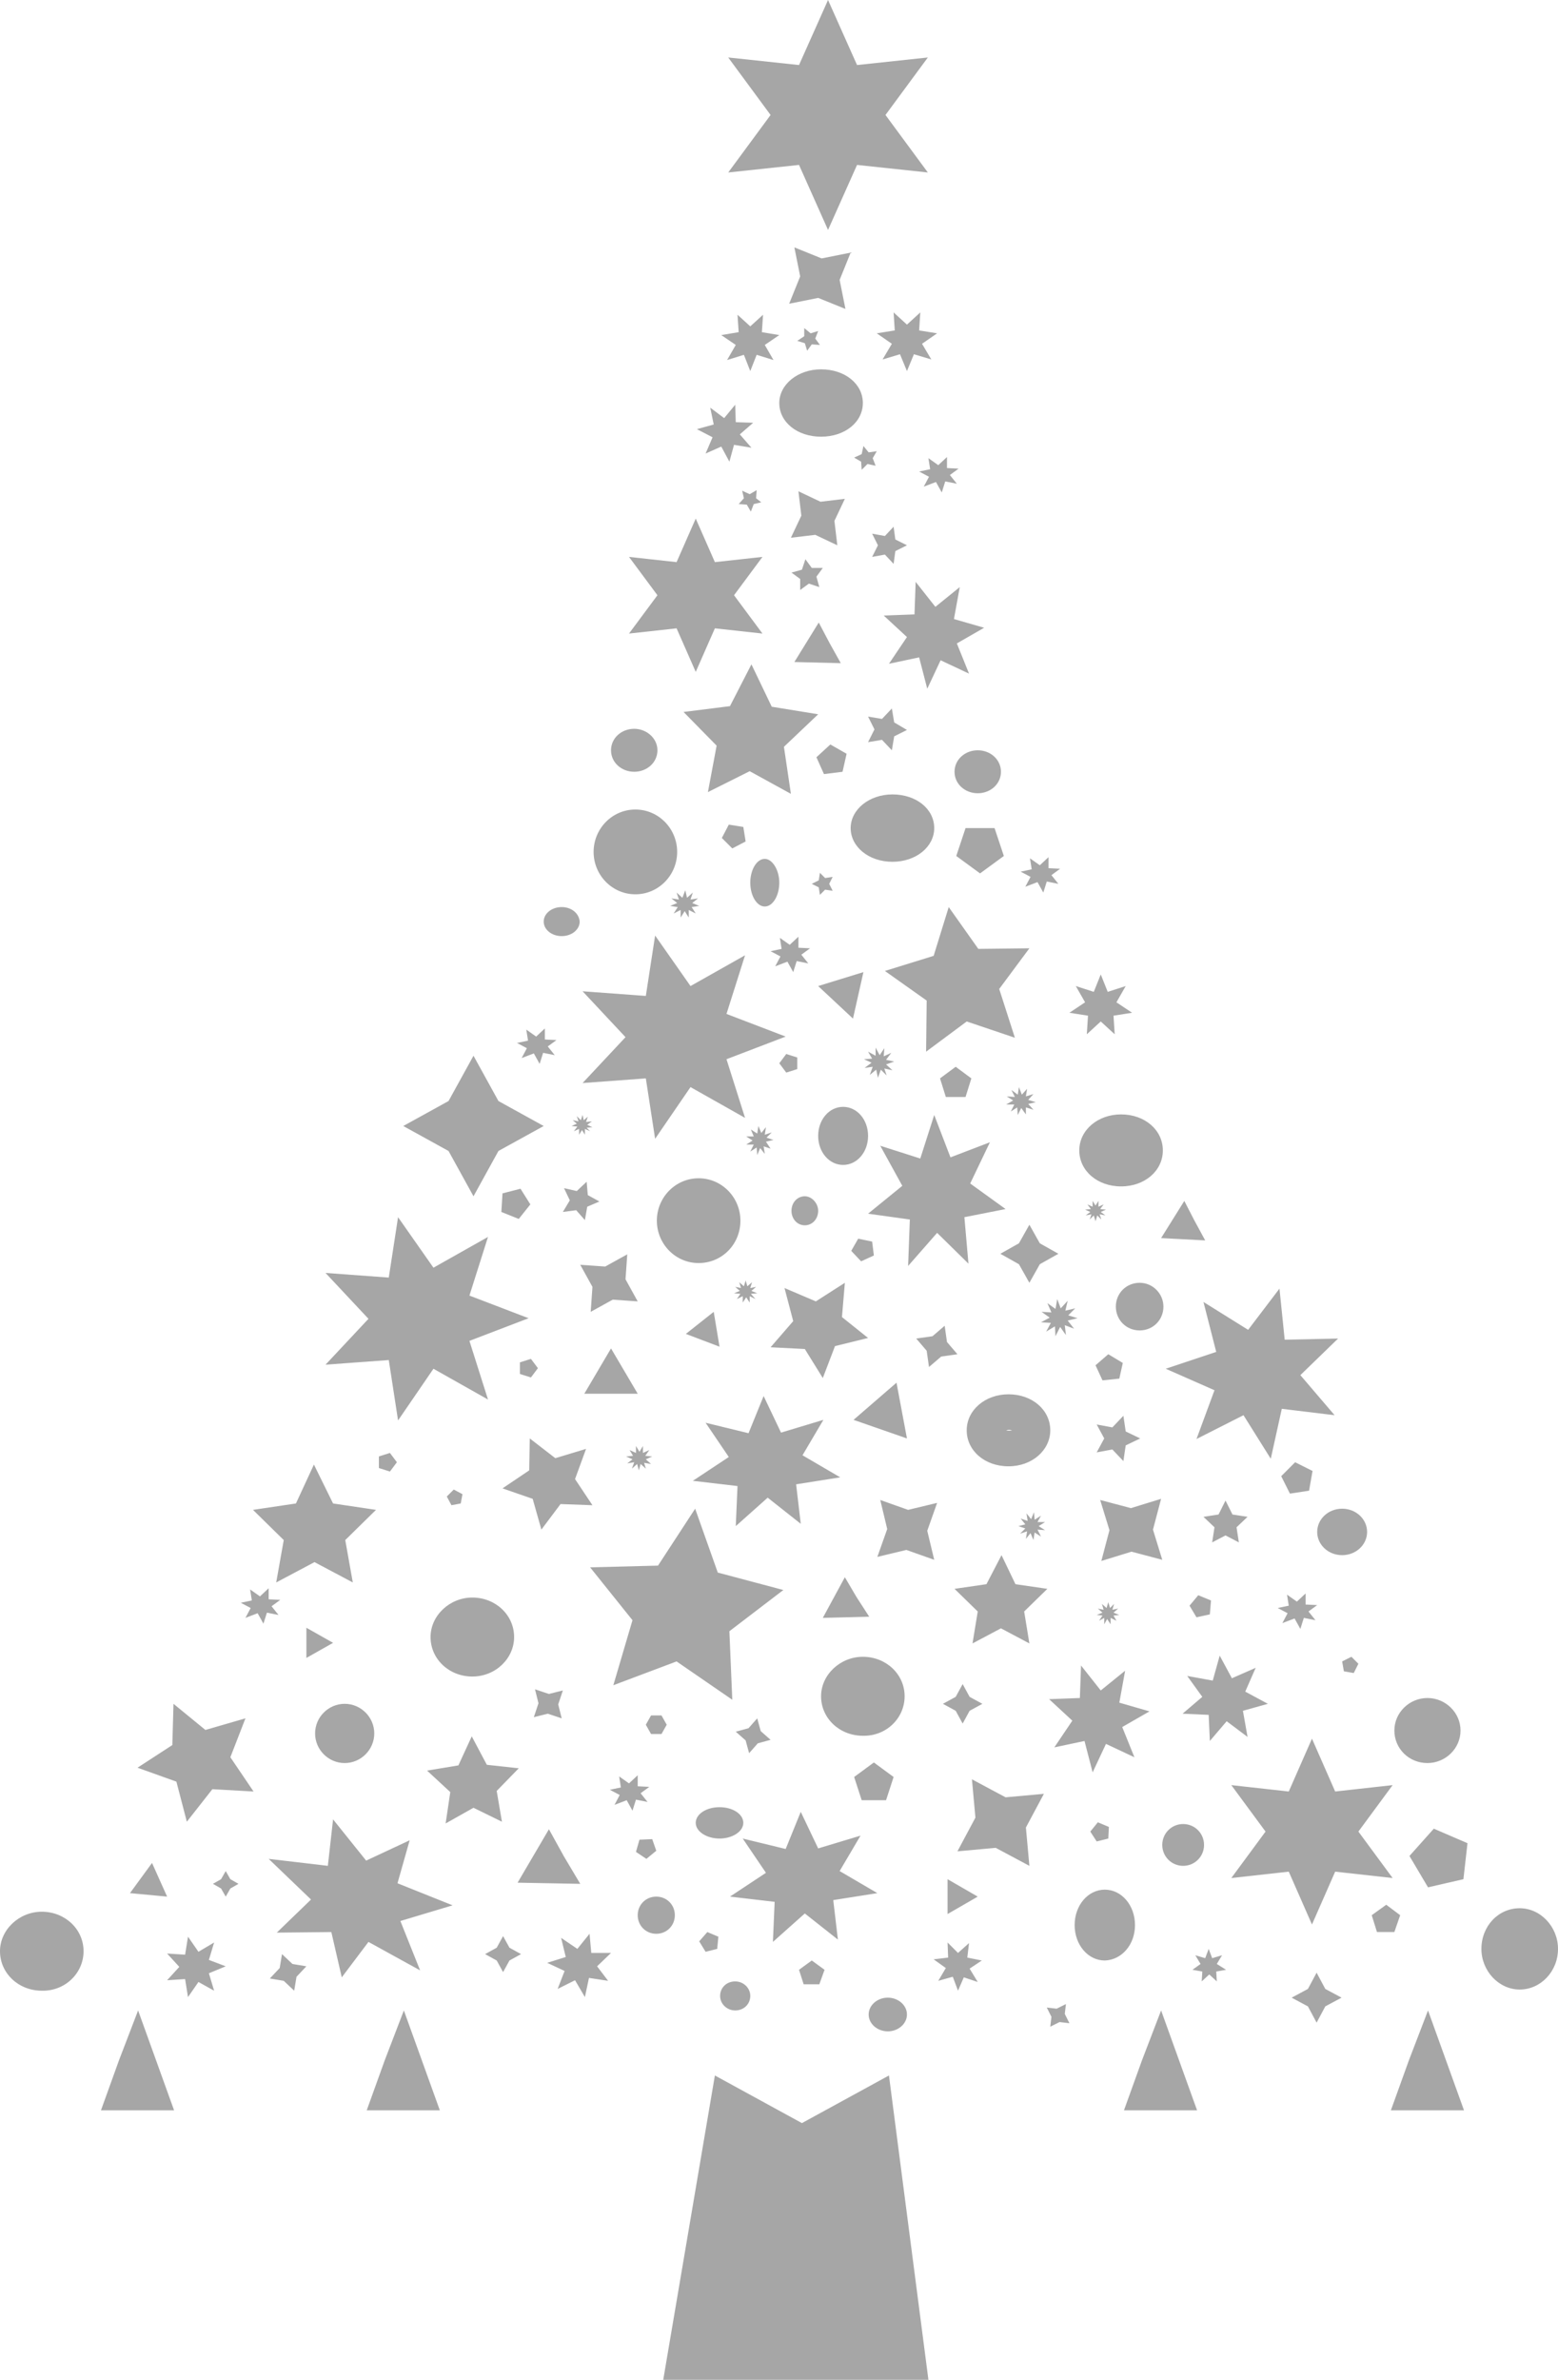 <?xml version="1.0" encoding="UTF-8" standalone="no"?><svg xmlns="http://www.w3.org/2000/svg" xmlns:xlink="http://www.w3.org/1999/xlink" fill="#000000" height="409.8" preserveAspectRatio="xMidYMid meet" version="1" viewBox="115.7 45.1 268.5 409.8" width="268.5" zoomAndPan="magnify"><g id="change1_1"><path d="M144.5,371.7l-3.2-0.3l-3.2-0.3l1.9-2.6l1.9-2.6l1.3,2.9L144.5,371.7z M238.9,402.5l15,8.2l15-8.2l6.8,52.4 H230L238.9,402.5z M158,323.7l0.9-1.7l-1.7-0.9l1.9-0.4l-0.3-1.9l1.7,1.2l1.5-1.4l0,1.9l2,0.1l-1.5,1.1l1.2,1.5l-2-0.4l-0.6,1.9 l-1-1.8L158,323.7z M336.7,324.6l0.9-1.7l-1.7-0.9l1.9-0.4l-0.3-1.9l1.7,1.2l1.5-1.4l0,1.9l2,0.1l-1.5,1.1l1.2,1.5l-2-0.4l-0.6,1.9 l-1-1.8L336.7,324.6z M221.6,355.9l0.9-1.7l-1.7-0.9l1.9-0.4l-0.3-1.9l1.7,1.2l1.5-1.4l0,1.9l2,0.1l-1.5,1.1l1.2,1.5l-2-0.4 l-0.6,1.9l-1-1.8L221.6,355.9z M205.6,227.3l0.9-1.7l-1.7-0.9l1.9-0.4l-0.3-1.9l1.7,1.2l1.5-1.4l0,1.9l2,0.1l-1.5,1.1l1.2,1.5 l-2-0.4l-0.6,1.9l-1-1.8L205.6,227.3z M249.3,211.5l0.9-1.7l-1.7-0.9l1.9-0.4l-0.3-1.9l1.7,1.2l1.5-1.4l0,1.9l2,0.1l-1.5,1.1 l1.2,1.5l-2-0.4l-0.6,1.9l-1-1.8L249.3,211.5z M292.4,197.8l0.9-1.7l-1.7-0.9l1.9-0.4l-0.3-1.9l1.7,1.2l1.5-1.4l0,1.9l2,0.1 l-1.5,1.1l1.2,1.5l-2-0.4l-0.6,1.9l-1-1.8L292.4,197.8z M274.9,128.9l0.9-1.7l-1.7-0.9l1.9-0.4l-0.3-1.9l1.7,1.2l1.5-1.4l0,1.9 l2,0.1l-1.5,1.1l1.2,1.5l-2-0.4l-0.6,1.9l-1-1.8L274.9,128.9z M241.2,74.8l7.3-9.9l-7.3-9.9l12.2,1.3l5-11.2l5,11.2l12.2-1.3 l-7.3,9.9l7.3,9.9l-12.2-1.3l-5,11.2l-5-11.2L241.2,74.8z M224.1,154.2l4.9-6.6l-4.9-6.6l8.2,0.9l3.3-7.5l3.3,7.5l8.2-0.9l-4.9,6.6 l4.9,6.6l-8.2-0.9l-3.3,7.5l-3.3-7.5L224.1,154.2z M327.9,368.5l5.9-8l-5.9-8l9.9,1.1l4-9.1l4,9.1l9.9-1.1l-5.9,8l5.9,8l-9.9-1.1 l-4,9.1l-4-9.1L327.9,368.5z M384.2,380.7c0-3.8-3-7-6.6-7c-3.7,0-6.6,3.1-6.6,7c0,3.8,3,7,6.6,7 C381.2,387.7,384.2,384.6,384.2,380.7z M179.2,379.5l8.9,4.9l-3.4-8.5l9-2.7l-9.5-3.8l2.1-7.4l-7.5,3.5l-5.7-7.1l-0.9,8l-10.2-1.2 l7.3,7l-5.9,5.7l9.4-0.1l1.8,7.8L179.2,379.5z M306.3,345.4l4.9,2.3l-2.1-5.2l4.7-2.7l-5.2-1.5l1-5.5l-4.2,3.4l-3.4-4.3l-0.2,5.6 l-5.3,0.2l4,3.7l-3.1,4.6l5.2-1.1l1.4,5.4L306.3,345.4z M277.8,158.8l4.9,2.3l-2.1-5.2l4.7-2.7l-5.2-1.5l1-5.5l-4.2,3.4l-3.4-4.3 l-0.2,5.6l-5.3,0.2l4,3.7l-3.1,4.6l5.2-1.1l1.4,5.4L277.8,158.8z M271.6,337.2c0-3.8-3.2-6.8-7.2-6.8c-3.9,0-7.2,3.1-7.2,6.8 c0,3.8,3.2,6.8,7.2,6.8C268.4,344.1,271.6,341,271.6,337.2z M204.3,327c0-3.8-3.2-6.8-7.2-6.8c-3.9,0-7.2,3.1-7.2,6.8 c0,3.8,3.2,6.8,7.2,6.8C201.1,333.8,204.3,330.7,204.3,327z M130.1,381.1c0-3.8-3.2-6.8-7.2-6.8c-3.9,0-7.2,3.1-7.2,6.8 c0,3.8,3.2,6.8,7.2,6.8C126.9,388,130.1,384.9,130.1,381.1z M296.7,291.4c0-3.5-3.1-6.2-7.2-6.2c-4,0-7.2,2.7-7.2,6.2 c0,3.5,3.1,6.2,7.2,6.2C293.6,297.6,296.7,294.8,296.7,291.4z M316.1,243.2c0-3.5-3.1-6.2-7.2-6.2c-4,0-7.2,2.7-7.2,6.2 c0,3.5,3.1,6.2,7.2,6.2C313,249.4,316.1,246.7,316.1,243.2z M290.1,291.4c-0.3,0.1-0.7,0.1-1,0C289.4,291.3,289.8,291.3,290.1,291.4 z M336.6,287.7l9.1,1.1l-5.9-6.9l6.5-6.3l-9.2,0.2l-0.9-8.8l-5.4,7.1l-7.7-4.8l2.2,8.6l-8.7,2.9l8.4,3.7l-3.1,8.4l8.1-4.1l4.7,7.5 L336.6,287.7z M190.4,280.8l9.4,5.3l-3.2-10.1l10.2-3.9l-10.2-3.9l3.2-10.1l-9.4,5.3l-6.1-8.7l-1.6,10.4l-10.9-0.8l7.4,7.9l-7.4,7.9 l10.9-0.8l1.6,10.4L190.4,280.8z M234.7,232.3l9.4,5.3l-3.2-10.1l10.2-3.9l-10.2-3.9l3.2-10.1l-9.4,5.3l-6.1-8.7l-1.6,10.4 l-10.9-0.8l7.4,7.9l-7.4,7.9l10.9-0.8l1.6,10.4L234.7,232.3z M243.3,255.3c0-4-3.2-7.3-7.2-7.3s-7.2,3.3-7.2,7.3 c0,4,3.2,7.3,7.2,7.3S243.3,259.4,243.3,255.3z M232.4,191.8c0-4-3.2-7.3-7.2-7.3s-7.2,3.3-7.2,7.3c0,4,3.2,7.3,7.2,7.3 S232.4,195.8,232.4,191.8z M277.2,257.4l5.4,5.3l-0.7-8l7.1-1.4l-6.1-4.4l3.4-7.1l-6.8,2.6l-2.8-7.3l-2.4,7.5l-6.9-2.2l3.8,6.9 l-5.9,4.8l7.2,1l-0.3,8L277.2,257.4z M254.4,374.6l5.7,4.5l-0.8-6.8l7.6-1.2l-6.5-3.8l3.6-6.1l-7.3,2.2l-3-6.3l-2.6,6.4l-7.4-1.8 l4,5.9l-6.2,4.1l7.7,0.9l-0.3,6.9L254.4,374.6z M248,303l5.7,4.5l-0.8-6.8l7.6-1.2l-6.5-3.8l3.6-6.1l-7.3,2.2l-3-6.3l-2.6,6.4 l-7.4-1.8l4,5.9l-6.2,4.1l7.7,0.9l-0.3,6.9L248,303z M311.3,376.6c0-3.4-2.3-6.1-5.2-6.1c-2.9,0-5.2,2.7-5.2,6.1s2.3,6.1,5.2,6.1 C309,382.6,311.3,380,311.3,376.6z M276.7,187.7c0-3.3-3.1-5.8-7.2-5.8c-4,0-7.2,2.6-7.2,5.8s3.1,5.8,7.2,5.8 C273.6,193.5,276.7,190.9,276.7,187.7z M264.4,114.5c0-3.3-3.1-5.8-7.2-5.8c-4,0-7.2,2.6-7.2,5.8c0,3.3,3.1,5.8,7.2,5.8 C261.3,120.3,264.4,117.8,264.4,114.5z M261,235.7c-2.4,0-4.3,2.2-4.3,5c0,2.8,1.9,5,4.3,5s4.3-2.2,4.3-5 C265.3,237.9,263.4,235.7,261,235.7z M250.8,173.7l5.9-5.6l-8-1.3l-3.5-7.3l-3.7,7.2l-8,1l5.7,5.8l-1.5,8l7.2-3.6l7.1,3.9 L250.8,173.7z M287.9,215.4l5.2-7l-8.8,0.1l-5.1-7.2l-2.6,8.4l-8.4,2.6l7.2,5.1l-0.1,8.8l7-5.2l8.3,2.8L287.9,215.4z M260.8,271.9 l0.5-5.9l-5,3.2l-5.4-2.3l1.5,5.7l-3.9,4.5l5.9,0.3l3.1,5l2.1-5.5l5.7-1.4L260.8,271.9z M214.8,299.8l1.9-5.2l-5.3,1.6l-4.4-3.4 l-0.1,5.5l-4.6,3.1l5.2,1.8l1.5,5.3l3.3-4.4l5.5,0.2L214.8,299.8z M241.4,326l9.3-7.1l-11.3-3l-3.9-11l-6.4,9.8l-11.7,0.3l7.3,9.1 l-3.3,11.2l10.9-4.1l9.6,6.6L241.4,326z M221.3,268.9l4.3,0.3l-2.1-3.8l0.3-4.3l-3.8,2.1l-4.3-0.3l2.1,3.8l-0.3,4.3L221.3,268.9z M275.5,308.7l1.7-4.8l-5,1.2l-4.8-1.7l1.2,5l-1.7,4.8l5-1.2l4.8,1.7L275.5,308.7z M314.4,308.5l1.4-5.3l-5.2,1.6l-5.3-1.4l1.6,5.2 l-1.4,5.3l5.2-1.6l5.3,1.4L314.4,308.5z M294.9,262.8l3.2-1.8l-3.2-1.8l-1.8-3.2l-1.8,3.2l-3.2,1.8l3.2,1.8l1.8,3.2L294.9,262.8z M259.5,134.8l1.8-3.8l-4.2,0.5l-3.8-1.8l0.5,4.2l-1.8,3.8l4.2-0.5l3.8,1.8L259.5,134.8z M260.4,93.3l1.9-4.7l-5,1l-4.7-1.9l1,5 l-1.9,4.7l5-1l4.7,1.9L260.4,93.3z M278.9,276.2l-0.4-2.8l-2.1,1.8l-2.8,0.4l1.8,2.1l0.4,2.8l2.1-1.8l2.8-0.4L278.9,276.2z M166.7,304l-7.4,1.1l5.3,5.2l-1.3,7.3l6.6-3.5l6.6,3.5l-1.3-7.3l5.3-5.2l-7.4-1.1l-3.3-6.7L166.7,304z M155.4,347.7l2.6-6.7l-6.9,2 l-5.5-4.5l-0.2,7.1l-6,3.9l6.7,2.4l1.8,6.9l4.4-5.6l7.1,0.4L155.4,347.7z M201.3,353.5l3.8-3.9l-5.5-0.6l-2.6-4.9l-2.3,5l-5.4,0.9 l4,3.7l-0.8,5.4l4.8-2.7l4.9,2.4L201.3,353.5z M193,234.7l-7.8,4.3l7.8,4.3l4.3,7.8l4.3-7.8l7.8-4.3l-7.8-4.3l-4.3-7.8L193,234.7z M292.5,359.8l3.1-5.8l-6.6,0.6l-5.8-3.1l0.6,6.6l-3.1,5.8l6.6-0.6l5.8,3.1L292.5,359.8z M285.7,317.9l-5.5,0.8l4,3.9l-0.9,5.5 l4.9-2.6l4.9,2.6l-0.9-5.5l4-3.9l-5.5-0.8l-2.4-5L285.7,317.9z M304.2,215.9l-3.1-1l1.6,2.8l-2.7,1.8l3.2,0.5l-0.2,3.2l2.4-2.2 l2.4,2.2l-0.2-3.2l3.2-0.5l-2.7-1.8l1.6-2.8l-3.1,1l-1.2-3L304.2,215.9z M329.9,339.7l4.3-1.2l-3.9-2.1l1.8-4.1l-4.1,1.8l-2.1-3.9 l-1.2,4.3l-4.4-0.8l2.6,3.6l-3.4,2.9l4.5,0.2l0.2,4.5l2.9-3.4l3.6,2.7L329.9,339.7z M325.4,383.3l0.9-1.5l-1.7,0.5l-0.6-1.6 l-0.6,1.6l-1.7-0.5l0.9,1.5l-1.4,1l1.7,0.3l-0.1,1.7l1.3-1.2l1.3,1.2l-0.1-1.7l1.7-0.3L325.4,383.3z M282.8,384.1l2.1-1.4l-2.5-0.5 l0.3-2.5l-1.9,1.7l-1.8-1.8l0.1,2.6l-2.5,0.3l2.1,1.5l-1.3,2.2l2.5-0.7l0.9,2.4l1-2.3l2.4,0.8L282.8,384.1z M218.6,383.7l2.4-2.3 l-3.4,0l-0.3-3.3l-2.1,2.6l-2.8-1.9l0.8,3.3l-3.2,1l3,1.4l-1.2,3.1l3-1.5l1.7,2.9l0.7-3.3l3.3,0.5L218.6,383.7z M151.7,384.9 l2.9-1.2l-2.9-1.1l0.9-3l-2.7,1.6l-1.8-2.6l-0.5,3.1l-3.1-0.2l2.1,2.3l-2.1,2.3l3.1-0.2l0.5,3.1l1.8-2.6l2.7,1.5L151.7,384.9z M243.2,119.9l2.3-2l-3-0.1l-0.1-3l-1.9,2.3l-2.4-1.8l0.6,2.9l-2.9,0.8l2.7,1.4l-1.2,2.8l2.7-1.2l1.4,2.6l0.8-2.9l3,0.5L243.2,119.9 z M273.2,106.1l3,0.9l-1.6-2.7l2.6-1.8l-3.1-0.5l0.2-3.1L272,101l-2.3-2.1l0.2,3.1l-3.1,0.5l2.6,1.8l-1.6,2.7l3-0.9l1.2,2.9 L273.2,106.1z M246.1,106.2l2.9,0.9l-1.5-2.6l2.5-1.7l-3-0.5l0.2-3l-2.2,2l-2.2-2l0.2,3l-3,0.5l2.5,1.7l-1.5,2.6l2.9-0.9l1.1,2.8 L246.1,106.2z M247.5,193c-1.4,0-2.5,1.9-2.5,4.1s1.1,4.1,2.5,4.1c1.4,0,2.5-1.9,2.5-4.1S248.8,193,247.5,193z M254.4,251.1 c-1.3,0-2.3,1.1-2.3,2.5c0,1.4,1,2.5,2.3,2.5c1.3,0,2.3-1.1,2.3-2.5C256.7,252.3,255.6,251.1,254.4,251.1z M239.7,356.3 c-2.3,0-4.1,1.2-4.1,2.7s1.9,2.7,4.1,2.7s4.1-1.2,4.1-2.7S242,356.3,239.7,356.3z M228.8,371.7c-1.8,0-3.2,1.4-3.2,3.2 s1.4,3.2,3.2,3.2c1.8,0,3.2-1.4,3.2-3.2S230.6,371.7,228.8,371.7z M175.1,338.5c-2.8,0-5.1,2.3-5.1,5.1c0,2.8,2.3,5.1,5.1,5.1 s5.1-2.3,5.1-5.1C180.2,340.8,177.9,338.5,175.1,338.5z M319.6,359.2c-2,0-3.6,1.6-3.6,3.6s1.6,3.6,3.6,3.6s3.6-1.6,3.6-3.6 S321.6,359.2,319.6,359.2z M312.1,266c-2.3,0-4.1,1.8-4.1,4.1c0,2.3,1.8,4.1,4.1,4.1s4.1-1.8,4.1-4.1 C316.2,267.9,314.4,266,312.1,266z M347,304.9c-2.4,0-4.3,1.8-4.3,4s1.9,4,4.3,4c2.4,0,4.3-1.8,4.3-4S349.4,304.9,347,304.9z M361.7,337.5c-3.1,0-5.7,2.5-5.7,5.6s2.5,5.6,5.7,5.6c3.1,0,5.7-2.5,5.7-5.6S364.8,337.5,361.7,337.5z M284.2,174.3 c-2.2,0-4,1.6-4,3.7s1.8,3.7,4,3.7c2.2,0,4-1.6,4-3.7S286.4,174.3,284.2,174.3z M225,170.6c-2.2,0-4,1.6-4,3.7s1.8,3.7,4,3.7 s4-1.6,4-3.7S227.1,170.6,225,170.6z M212.5,201.3c-1.7,0-3.1,1.1-3.1,2.5c0,1.4,1.4,2.5,3.1,2.5s3.1-1.1,3.1-2.5 C215.5,202.4,214.2,201.3,212.5,201.3z M218.7,281.2l-2.3,3.9h4.6h4.6l-2.3-3.9l-2.3-3.9L218.7,281.2z M263.3,320.1l-2-3.4l-1.9,3.5 l-1.9,3.5l4-0.1l4-0.1L263.3,320.1z M271.1,288l-0.9-4.8l-3.7,3.2l-3.7,3.2l4.6,1.6l4.6,1.6L271.1,288z M263.6,216.5l0.9-4l-3.9,1.2 l-3.9,1.2l3,2.8l3,2.8L263.6,216.5z M258.7,155.9l-1.9-3.6l-2.1,3.4l-2.1,3.4l4,0.1l4,0.1L258.7,155.9z M321.5,255.2l-1.7-3.3 l-2,3.2l-2,3.2l3.8,0.2l3.8,0.2L321.5,255.2z M239.2,274l-0.5-3l-2.4,1.9l-2.4,1.9l2.9,1.1l2.9,1.1L239.2,274z M212.9,364.8 l-2.6-4.7l-2.7,4.6l-2.7,4.6l5.4,0.1l5.4,0.1L212.9,364.8z M170.8,326.7l-2.3-1.3v2.6v2.6l2.3-1.3l2.3-1.3L170.8,326.7z M281.6,370.2l-2.6-1.5v3v3l2.6-1.5l2.6-1.5L281.6,370.2z M136.2,399.9l-3.1,8.6h6.3h6.3l-3.1-8.6l-3.1-8.6L136.2,399.9z M182,399.9 l-3.1,8.6h6.3h6.3l-3.1-8.6l-3.1-8.6L182,399.9z M312.5,399.9l-3.1,8.6h6.3h6.3l-3.1-8.6l-3.1-8.6L312.5,399.9z M358.5,399.9 l-3.1,8.6h6.3h6.3l-3.1-8.6l-3.1-8.6L358.5,399.9z M242.4,386.3c-1.5,0-2.6,1.1-2.6,2.5c0,1.4,1.2,2.5,2.6,2.5 c1.5,0,2.6-1.1,2.6-2.5C245,387.4,243.8,386.3,242.4,386.3z M268.7,389.1c-1.8,0-3.3,1.3-3.3,2.9c0,1.6,1.5,2.9,3.3,2.9 c1.8,0,3.3-1.3,3.3-2.9C272,390.4,270.5,389.1,268.7,389.1z M341.1,387.6l-2.8,1.5l2.8,1.5l1.5,2.8l1.5-2.8l2.8-1.5l-2.8-1.5 l-1.5-2.8L341.1,387.6z M155.4,370.3l1.4-0.8l-1.4-0.8l-0.8-1.4l-0.8,1.4l-1.4,0.8l1.4,0.8l0.8,1.4L155.4,370.3z M166.1,383.3 l-1.8-1.7l-0.4,2.4l-1.7,1.8l2.4,0.4l1.8,1.7l0.4-2.4l1.7-1.8L166.1,383.3z M201.3,380.5l-2,1.1l2,1.1l1.1,2l1.1-2l2-1.1l-2-1.1 l-1.1-2L201.3,380.5z M282.8,337.3l-1.2-2.2l-1.2,2.2l-2.2,1.2l2.2,1.2l1.2,2.2l1.2-2.2l2.2-1.2L282.8,337.3z M246.8,343.2l-0.6-2.2 l-1.5,1.7l-2.2,0.6l1.7,1.5l0.6,2.2l1.5-1.7l2.2-0.6L246.8,343.2z M211.9,338.6l0.8-2.4l-2.4,0.6l-2.4-0.8l0.6,2.4l-0.8,2.4l2.4-0.6 l2.4,0.8L211.9,338.6z M299.2,391.9l0.2-1.7l-1.6,0.8l-1.7-0.2l0.8,1.6l-0.2,1.7l1.6-0.8l1.7,0.2L299.2,391.9z M325.7,305.9 l-2.6,0.4l1.9,1.8l-0.4,2.6l2.3-1.2l2.3,1.2l-0.4-2.6l1.9-1.8l-2.6-0.4l-1.2-2.4L325.7,305.9z M309.7,291.6l-0.4-2.7l-1.9,2 l-2.7-0.5l1.3,2.4l-1.3,2.4l2.7-0.5l1.9,2l0.4-2.7l2.5-1.2L309.7,291.6z M216.9,252.9l2.1-0.9l-2-1.1l-0.2-2.3l-1.7,1.6l-2.2-0.5 l1,2.1l-1.2,2l2.3-0.3l1.5,1.7L216.9,252.9z M269.8,169.5l-0.4-2.4l-1.7,1.8l-2.4-0.4l1.1,2.2l-1.1,2.2l2.4-0.4l1.7,1.8l0.4-2.4 l2.2-1.1L269.8,169.5z M270,138l-0.3-2.2l-1.5,1.6L266,137l1,2l-1,2l2.2-0.4l1.5,1.6l0.3-2.2l2-1L270,138z M256.2,103.4l0.5-1.3 l-1.3,0.4l-1.1-0.9l0,1.4l-1.2,0.8l1.3,0.4l0.4,1.3l0.8-1.1l1.4,0.1L256.2,103.4z M246,130.9l0.1-1.4l-1.2,0.7l-1.3-0.6l0.3,1.3 l-0.9,1l1.4,0.1l0.7,1.2l0.5-1.3l1.3-0.3L246,130.9z M266.1,124l0.7-1.2l-1.4,0.2l-0.9-1.1l-0.3,1.4l-1.3,0.6l1.2,0.7l0.1,1.4l1-1 l1.4,0.3L266.1,124z M256.4,144.4l1.1-1.5l-1.9,0l-1.1-1.5l-0.6,1.8l-1.8,0.5l1.5,1.1l0,1.9l1.5-1.1l1.8,0.6L256.4,144.4z M258.6,197.3l0.6-1.2l-1.3,0.2l-0.9-0.9l-0.2,1.3l-1.2,0.6l1.2,0.6l0.2,1.3l0.9-0.9l1.3,0.2L258.6,197.3z M233.3,199.7l-1-0.9 l0.4,1.2l-1.3-0.2l1,0.8l-1.2,0.5l1.3,0.2l-0.7,1.1l1.2-0.6l0,1.3l0.7-1.1l0.7,1.1l0-1.3l1.2,0.6l-0.7-1.1l1.3-0.2l-1.2-0.5l1-0.8 l-1.3,0.2l0.4-1.2l-1,0.9l-0.3-1.3L233.3,199.7z M247.7,241.7l1.3-0.3l-1.2-0.4l0.9-0.9l-1.2,0.4l0.2-1.3l-0.8,1l-0.5-1.2l-0.2,1.3 l-1.1-0.7l0.5,1.2l-1.3,0l1.1,0.7l-1.1,0.7l1.3,0l-0.6,1.2l1.1-0.7l0.1,1.3l0.5-1.2l0.8,1l-0.2-1.3l1.2,0.4L247.7,241.7z M216.8,239.3l1-0.1l-0.9-0.4l0.8-0.6l-1,0.1l0.3-0.9l-0.7,0.6l-0.2-0.9l-0.3,0.9l-0.7-0.7l0.3,0.9l-1-0.2l0.7,0.6l-0.9,0.4l1,0.1 l-0.6,0.8l0.9-0.4l0,1l0.5-0.8l0.5,0.8l0-1l0.9,0.4L216.8,239.3z M268.1,229.1l1.4,0.3l-1.1-1l1.4-0.5l-1.4-0.3l0.9-1.2l-1.3,0.6 l0.1-1.4l-0.8,1.2l-0.7-1.3l0,1.4l-1.3-0.7l0.7,1.2l-1.4,0.1l1.3,0.6l-1.2,0.9l1.4-0.2l-0.5,1.4l1.1-0.9l0.3,1.4l0.5-1.4l1,1 L268.1,229.1z M292.5,235.8l1.3,0.4l-0.9-1l1.3-0.3l-1.3-0.4l0.9-1l-1.3,0.4l0.2-1.3l-0.9,1l-0.5-1.3l-0.2,1.3l-1.1-0.8l0.6,1.2 l-1.4-0.1l1.1,0.7l-1.2,0.7l1.4,0l-0.6,1.2l1.1-0.7l0.1,1.3l0.6-1.2l0.8,1.1L292.5,235.8z M304.8,254.4l0.7,0.7l-0.3-0.9l1,0.2 l-0.8-0.6l0.9-0.4l-1-0.1l0.6-0.8l-0.9,0.4l0-1l-0.5,0.8l-0.5-0.8l0,1l-0.9-0.4l0.6,0.8l-1,0.1l0.9,0.4l-0.8,0.6l1-0.2l-0.3,0.9 l0.7-0.7l0.3,1L304.8,254.4z M299.2,273.3l1.6,0.6l-1.1-1.4l1.7-0.4l-1.6-0.5l1.2-1.2l-1.7,0.4l0.4-1.7l-1.2,1.3l-0.6-1.6l-0.3,1.7 l-1.4-1l0.7,1.6l-1.7-0.1l1.4,1l-1.5,0.8l1.7,0.1l-0.8,1.5l1.5-0.9l0.1,1.7l0.8-1.6l1,1.4L299.2,273.3z M245.1,267.9l1.1-0.1l-1-0.4 l0.8-0.7l-1,0.2l0.3-1l-0.8,0.7l-0.3-1l-0.3,1l-0.8-0.7l0.3,1l-1-0.2l0.8,0.7l-1,0.4l1.1,0.1l-0.6,0.9l1-0.5l0,1.1l0.6-0.9l0.6,0.9 l0-1.1l1,0.5L245.1,267.9z M226.7,297l1.2,0.2l-0.9-0.8l1.1-0.5l-1.2-0.1l0.7-1l-1.1,0.5l0-1.2l-0.6,1l-0.6-1l0,1.2l-1.1-0.5l0.6,1 l-1.2,0.1l1.1,0.5l-0.9,0.7l1.2-0.2l-0.4,1.1l0.9-0.8l0.3,1.1l0.3-1.1l0.9,0.8L226.7,297z M294.5,308.5l1.3,0.1l-1.1-0.7l1.1-0.7 l-1.3,0l0.6-1.1l-1.1,0.7l-0.1-1.3l-0.5,1.2l-0.8-1l0.2,1.3l-1.2-0.4l0.8,1l-1.2,0.3l1.2,0.4l-0.9,0.9l1.2-0.4l-0.2,1.3l0.8-1 l0.5,1.2l0.2-1.3l1.1,0.7L294.5,308.5z M306.4,322.7l0.3,0.2l-0.1-0.3l0.4,0.1l-0.3-0.2l0.3-0.1l-0.4,0l0.2-0.3l-0.3,0.2l0-0.4 l-0.2,0.3l-0.2-0.3l0,0.4l-0.3-0.2l0.2,0.3l-0.4,0l0.3,0.1l-0.3,0.2l0.4-0.1l-0.1,0.3l0.3-0.2l0.1,0.3L306.4,322.7z M307.6,323.3 l1-0.1l-1-0.4l0.8-0.7l-1,0.2l0.3-1L307,322l-0.3-1l-0.3,1l-0.8-0.7l0.3,1l-1-0.2l0.8,0.7l-1,0.4l1,0.1l-0.6,0.9l0.9-0.5l0,1.1 l0.5-0.9l0.6,0.9l0-1.1l1,0.5L307.6,323.3z M229.7,343.7l0.9-1.6l-0.9-1.6h-1.8l-0.9,1.6l0.9,1.6H229.7z M268.4,355.1l1.3-4 l-3.4-2.5l-3.4,2.5l1.3,4H268.4z M257.8,384.3l-2.2-1.6l-2.2,1.6l0.8,2.5l2.7,0L257.8,384.3z M239.5,378.6l-1.9-0.8l-1.4,1.6 l1.1,1.8l2-0.5L239.5,378.6z M228.1,361.8l-2.2,0.1l-0.6,2.1l1.8,1.2l1.7-1.4L228.1,361.8z M306.8,359.7l-1.9-0.8l-1.3,1.6l1.1,1.7 l2-0.5L306.8,359.7z M357,374.9l-2.4-1.8l-2.5,1.8l0.9,2.9l3,0L357,374.9z M349.8,331.6l-1.2-1.2l-1.6,0.8l0.3,1.7l1.7,0.3 L349.8,331.6z M324.4,320.7l-2.2-0.9l-1.5,1.8l1.2,2l2.3-0.5L324.4,320.7z M309.2,279.8l-2.5-1.5l-2.2,1.9l1.2,2.6l2.9-0.3 L309.2,279.8z M195.4,302.4l-1.5-0.8l-1.2,1.2l0.8,1.5l1.6-0.3L195.4,302.4z M207.2,279.1l-1.9,0.6v2l1.9,0.6l1.2-1.6L207.2,279.1z M266,258.9l-2.4-0.5l-1.2,2.1l1.7,1.8l2.2-1L266,258.9z M251.2,229.8l1.9-0.6v-2l-1.9-0.6l-1.2,1.6L251.2,229.8z M261.6,174.9 l-2.8-1.6l-2.4,2.2l1.3,2.9l3.2-0.4L261.6,174.9z M243.8,187.5l-2.5-0.4l-1.2,2.3l1.8,1.8l2.3-1.2L243.8,187.5z M288.7,192.5 l-1.6-4.8h-5l-1.6,4.8l4.1,3L288.7,192.5z M368.6,362.5l-5.8-2.5l-4.2,4.7l3.2,5.4l6.1-1.4L368.6,362.5z M341.9,298.4l-3-1.5 l-2.4,2.4l1.5,3l3.3-0.5L341.9,298.4z M182.9,295.3l-1.9,0.6v2l1.9,0.6l1.2-1.6L182.9,295.3z M207.1,252.5l-1.7-2.7l-3.1,0.8 l-0.2,3.2l3,1.2L207.1,252.5z M283.1,230.8l-2.7-2l-2.7,2l1,3.2l3.4,0L283.1,230.8z" fill="#a6a6a6"/></g></svg>